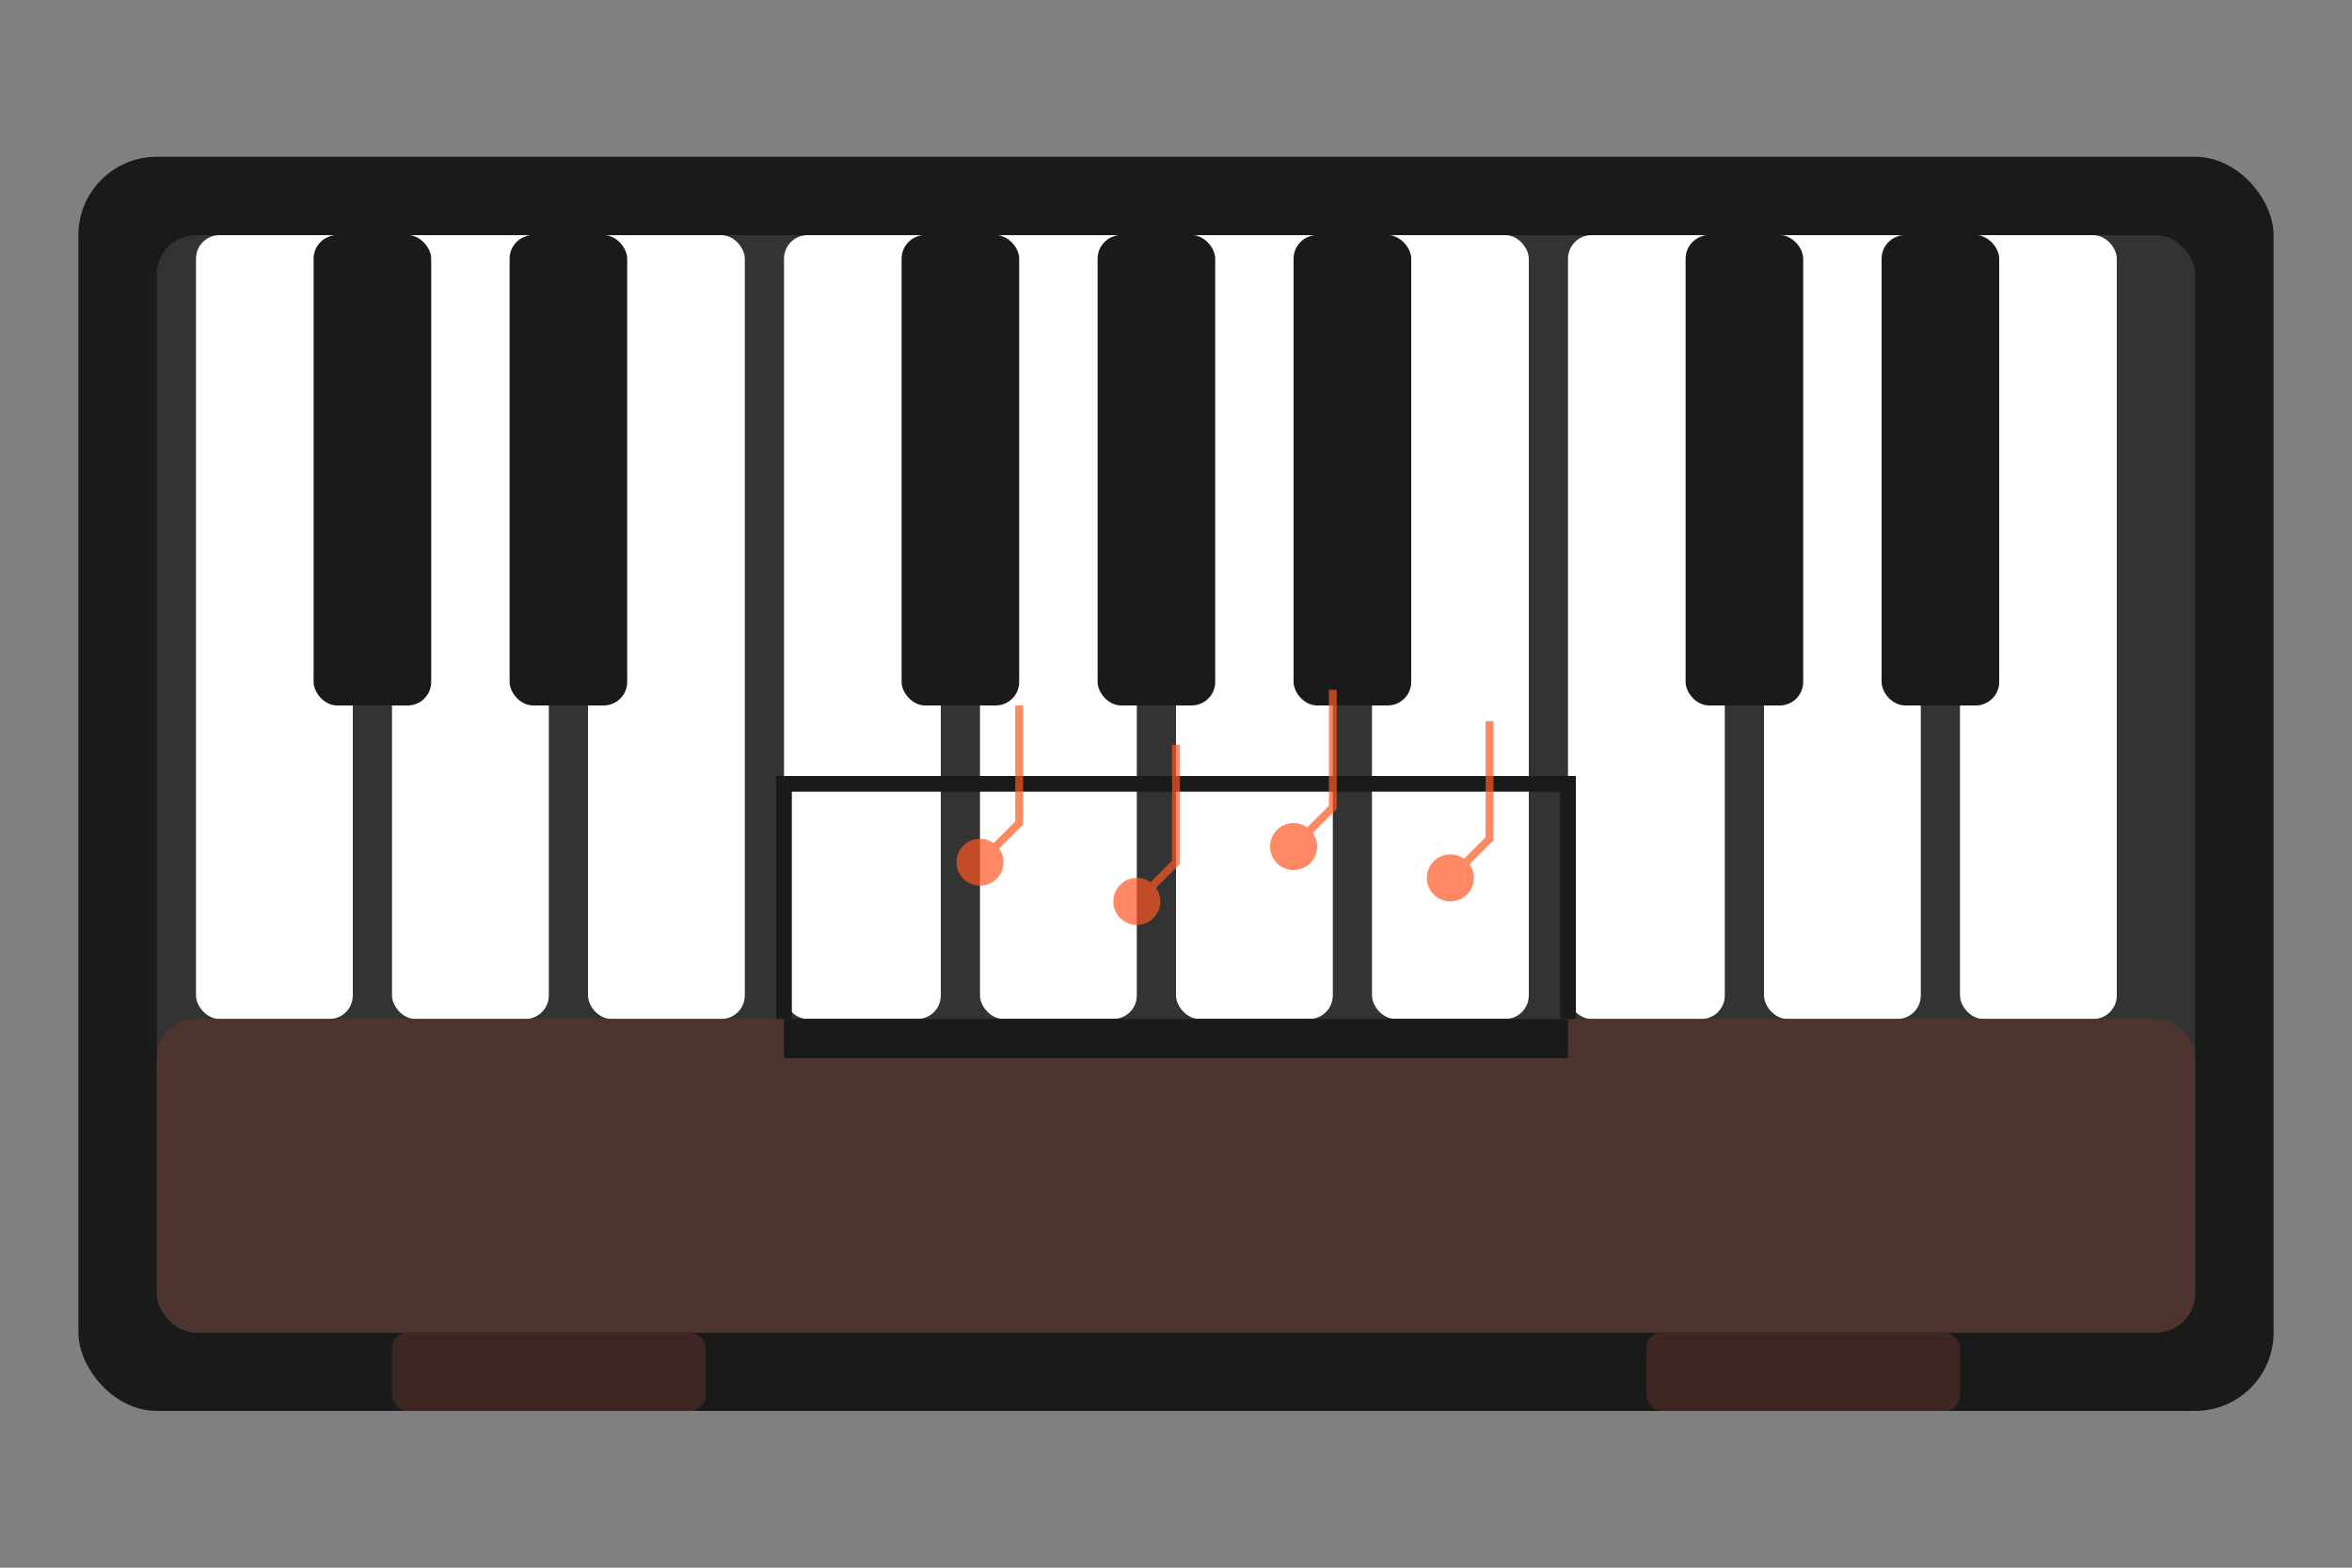 <svg xmlns="http://www.w3.org/2000/svg" viewBox="0 0 300 200" width="300" height="200">
  <rect x="0" y="0" width="300" height="200" fill="#808080" stroke="none"/>
  <!-- Piano body -->
  <rect x="10" y="20" width="280" height="160" rx="10" fill="#1A1A1A"/>
  <rect x="20" y="30" width="260" height="140" rx="5" fill="#333"/>
  
  <!-- White keys -->
  <rect x="25" y="30" width="20" height="100" rx="3" fill="white"/>
  <rect x="50" y="30" width="20" height="100" rx="3" fill="white"/>
  <rect x="75" y="30" width="20" height="100" rx="3" fill="white"/>
  <rect x="100" y="30" width="20" height="100" rx="3" fill="white"/>
  <rect x="125" y="30" width="20" height="100" rx="3" fill="white"/>
  <rect x="150" y="30" width="20" height="100" rx="3" fill="white"/>
  <rect x="175" y="30" width="20" height="100" rx="3" fill="white"/>
  <rect x="200" y="30" width="20" height="100" rx="3" fill="white"/>
  <rect x="225" y="30" width="20" height="100" rx="3" fill="white"/>
  <rect x="250" y="30" width="20" height="100" rx="3" fill="white"/>
  
  <!-- Black keys -->
  <rect x="40" y="30" width="15" height="60" rx="3" fill="#1A1A1A"/>
  <rect x="65" y="30" width="15" height="60" rx="3" fill="#1A1A1A"/>
  <rect x="115" y="30" width="15" height="60" rx="3" fill="#1A1A1A"/>
  <rect x="140" y="30" width="15" height="60" rx="3" fill="#1A1A1A"/>
  <rect x="165" y="30" width="15" height="60" rx="3" fill="#1A1A1A"/>
  <rect x="215" y="30" width="15" height="60" rx="3" fill="#1A1A1A"/>
  <rect x="240" y="30" width="15" height="60" rx="3" fill="#1A1A1A"/>
  
  <!-- Piano base -->
  <rect x="20" y="130" width="260" height="40" rx="5" fill="#4E342E"/>
  
  <!-- Piano stand -->
  <rect x="50" y="170" width="40" height="10" rx="2" fill="#3E2723"/>
  <rect x="210" y="170" width="40" height="10" rx="2" fill="#3E2723"/>
  
  <!-- Music stand -->
  <rect x="100" y="130" width="100" height="5" fill="#1A1A1A"/>
  <path d="M100,130 L100,100 L200,100 L200,130" fill="none" stroke="#1A1A1A" stroke-width="2"/>
  
  <!-- Music notes for decoration -->
  <g fill="#FF5722" opacity="0.7">
    <circle cx="125" cy="110" r="3"/>
    <path d="M125,110 L130,105 L130,90" fill="none" stroke="#FF5722" stroke-width="1"/>
    
    <circle cx="145" cy="115" r="3"/>
    <path d="M145,115 L150,110 L150,95" fill="none" stroke="#FF5722" stroke-width="1"/>
    
    <circle cx="165" cy="108" r="3"/>
    <path d="M165,108 L170,103 L170,88" fill="none" stroke="#FF5722" stroke-width="1"/>
    
    <circle cx="185" cy="112" r="3"/>
    <path d="M185,112 L190,107 L190,92" fill="none" stroke="#FF5722" stroke-width="1"/>
  </g>
</svg>
